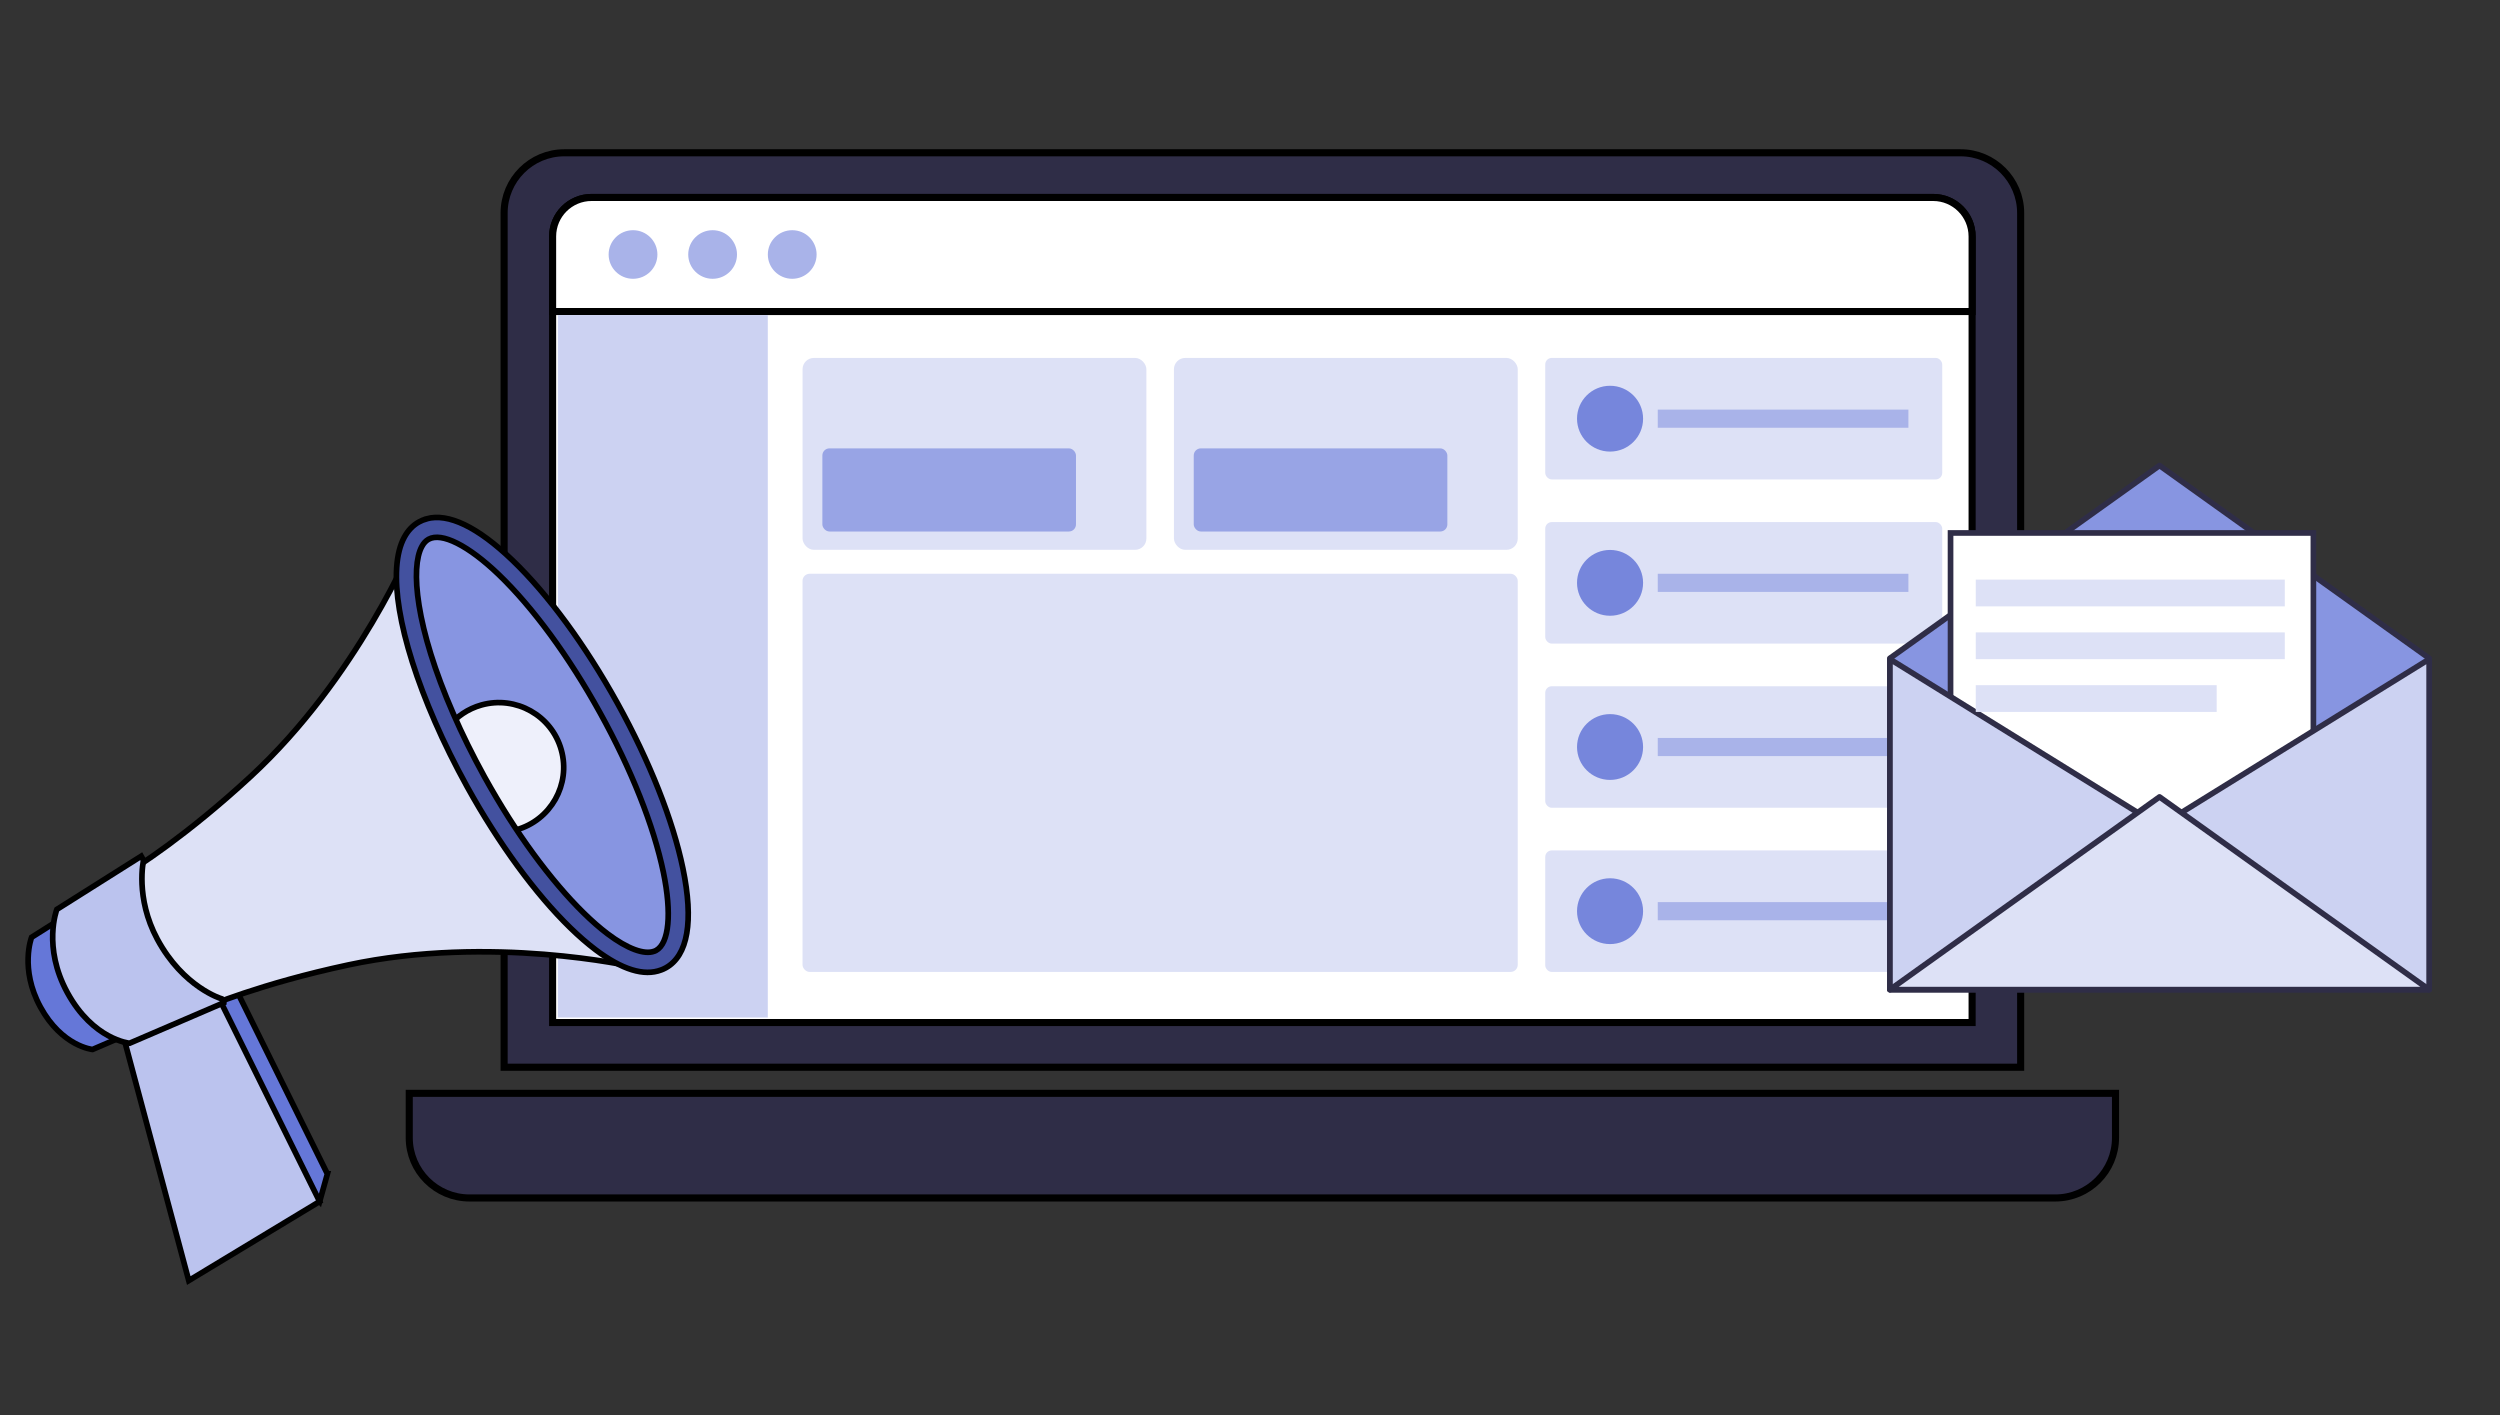 <svg width="318" height="180" viewBox="0 0 318 180" fill="none" xmlns="http://www.w3.org/2000/svg">
<rect x="0" y="0" width="318" height="180" fill="#333333" stroke="none"/>
<path d="M64.123 27.097C64.123 22.864 67.554 19.433 71.787 19.433H249.363C253.596 19.433 257.027 22.864 257.027 27.097V135.751H64.123V27.097Z" fill="#2F2D47" stroke="black" stroke-width="0.902"/>
<path d="M52.056 139.074H269.092V144.718C269.092 148.951 265.661 152.382 261.428 152.382H59.721C55.488 152.382 52.056 148.951 52.056 144.718V139.074Z" fill="#2F2D47" stroke="black" stroke-width="0.902"/>
<path d="M70.291 30.076C70.291 27.337 72.511 25.116 75.25 25.116H245.894C248.633 25.116 250.853 27.337 250.853 30.076V130.068H70.291V30.076Z" fill="white" stroke="black" stroke-width="0.902"/>
<path d="M70.291 30.076C70.291 27.337 72.511 25.116 75.25 25.116H245.894C248.633 25.116 250.853 27.337 250.853 30.076V39.627H70.291V30.076Z" fill="white" stroke="black" stroke-width="0.902"/>
<ellipse cx="80.52" cy="32.372" rx="3.102" ry="3.091" fill="#A9B3E9"/>
<ellipse cx="90.645" cy="32.372" rx="3.102" ry="3.091" fill="#A9B3E9"/>
<ellipse cx="100.77" cy="32.372" rx="3.102" ry="3.091" fill="#A9B3E9"/>
<rect x="70.961" y="40.077" width="26.703" height="89.35" fill="#CCD2F2"/>
<rect x="196.555" y="45.527" width="50.496" height="15.457" rx="0.828" fill="#DDE1F6"/>
<rect x="210.867" y="52.102" width="31.883" height="2.309" fill="#A9B3E9"/>
<ellipse cx="204.799" cy="53.256" rx="4.202" ry="4.186" fill="#7686DC"/>
<rect x="196.555" y="66.409" width="50.496" height="15.457" rx="0.828" fill="#DDE1F6"/>
<rect x="210.867" y="72.983" width="31.883" height="2.309" fill="#A9B3E9"/>
<ellipse cx="204.799" cy="74.138" rx="4.202" ry="4.186" fill="#7686DC"/>
<rect x="196.555" y="87.291" width="50.496" height="15.457" rx="0.828" fill="#DDE1F6"/>
<rect x="210.867" y="93.866" width="31.883" height="2.309" fill="#A9B3E9"/>
<ellipse cx="204.799" cy="95.02" rx="4.202" ry="4.186" fill="#7686DC"/>
<rect x="196.555" y="108.173" width="50.496" height="15.457" rx="0.828" fill="#DDE1F6"/>
<rect x="210.867" y="114.748" width="31.883" height="2.309" fill="#A9B3E9"/>
<ellipse cx="204.799" cy="115.902" rx="4.202" ry="4.186" fill="#7686DC"/>
<rect x="102.086" y="45.528" width="43.734" height="24.41" rx="1.44" fill="#DDE1F6"/>
<rect x="104.605" y="57.033" width="32.26" height="10.575" rx="0.902" fill="#98A4E5"/>
<rect x="149.324" y="45.528" width="43.734" height="24.41" rx="1.44" fill="#DDE1F6"/>
<rect x="151.844" y="57.033" width="32.26" height="10.575" rx="0.902" fill="#98A4E5"/>
<rect x="102.082" y="72.983" width="90.973" height="50.647" rx="0.902" fill="#DDE1F6"/>
<path fill-rule="evenodd" clip-rule="evenodd" d="M274.69 59.215L308.986 83.729H308.984V125.881H240.395V83.729H240.402L274.69 59.215Z" fill="#8795E1"/>
<path d="M308.986 83.729V84.09C309.142 84.09 309.281 83.988 309.329 83.839C309.377 83.69 309.323 83.527 309.195 83.436L308.986 83.729ZM274.69 59.215L274.9 58.922C274.775 58.832 274.606 58.832 274.481 58.922L274.69 59.215ZM308.984 83.729V83.368C308.785 83.368 308.624 83.53 308.624 83.729H308.984ZM308.984 125.881V126.242C309.183 126.242 309.345 126.08 309.345 125.881H308.984ZM240.395 125.881H240.034C240.034 126.08 240.195 126.242 240.395 126.242V125.881ZM240.395 83.729V83.368C240.195 83.368 240.034 83.53 240.034 83.729H240.395ZM240.402 83.729V84.09C240.478 84.09 240.551 84.066 240.612 84.022L240.402 83.729ZM309.195 83.436L274.9 58.922L274.481 59.509L308.776 84.022L309.195 83.436ZM308.984 84.09H308.986V83.368H308.984V84.09ZM308.624 83.729V125.881H309.345V83.729H308.624ZM308.984 125.521H240.395V126.242H308.984V125.521ZM240.755 125.881V83.729H240.034V125.881H240.755ZM240.395 84.09H240.402V83.368H240.395V84.09ZM274.481 58.922L240.193 83.436L240.612 84.022L274.9 59.509L274.481 58.922Z" fill="#2F2D47"/>
<rect x="248.109" y="67.793" width="46.155" height="45.833" fill="white" stroke="#2F2D47" stroke-width="0.721"/>
<path d="M240.402 125.882L274.334 104.861L240.402 83.844" fill="#CCD2F2"/>
<path d="M240.402 125.882L274.334 104.861L240.402 83.844L240.402 125.882Z" stroke="#2F2D47" stroke-width="0.721" stroke-miterlimit="10" stroke-linejoin="round"/>
<path d="M308.988 125.882L275.056 104.861L308.988 83.844" fill="#CCD2F2"/>
<path d="M308.988 125.882L275.056 104.861L308.988 83.844L308.988 125.882Z" stroke="#2F2D47" stroke-width="0.721" stroke-miterlimit="10" stroke-linejoin="round"/>
<path d="M308.986 125.881L274.69 101.368L240.402 125.881" fill="#DDE1F6"/>
<path d="M308.986 125.881L274.69 101.368L240.402 125.881H308.986Z" stroke="#2F2D47" stroke-width="0.721" stroke-miterlimit="10" stroke-linejoin="round"/>
<rect x="251.316" y="73.726" width="39.309" height="3.404" fill="#DDE1F6"/>
<rect x="251.316" y="80.44" width="39.309" height="3.404" fill="#DDE1F6"/>
<rect x="251.316" y="87.154" width="30.647" height="3.404" fill="#DDE1F6"/>
<path d="M41.647 149.315L40.662 152.832L16.617 125.963L27.772 121.306L41.641 149.315H41.647Z" fill="#6577D8" stroke="black" stroke-width="0.721" stroke-miterlimit="10"/>
<path d="M40.656 152.832L24.011 162.89L14.406 127.009L25.595 122.413L40.656 152.832Z" fill="#BBC3EE"/>
<path d="M40.656 152.832L24.011 162.89L14.406 127.009L25.595 122.413L40.656 152.832Z" stroke="black" stroke-width="0.721" stroke-miterlimit="10"/>
<path d="M21.82 129.172L11.768 133.493C11.768 133.493 7.878 133.119 5.141 128.098C2.477 123.215 4.017 119.224 4.017 119.224L13.016 113.549L13.263 113.989C13.263 113.989 12.345 117.964 14.729 122.401C17.5 127.553 21.591 128.764 21.591 128.764L21.82 129.177V129.172Z" fill="#98A4E5"/>
<path d="M21.82 129.172L11.768 133.493C11.768 133.493 7.878 133.119 5.141 128.098C2.477 123.215 4.017 119.224 4.017 119.224L13.016 113.549L13.263 113.989C13.263 113.989 12.345 117.964 14.729 122.401C17.5 127.553 21.591 128.764 21.591 128.764L21.82 129.177V129.172Z" fill="#6577D8" stroke="black" stroke-width="0.721" stroke-miterlimit="10"/>
<path opacity="0.1" d="M13.019 113.549C13.019 113.549 11.508 117.969 14.793 123.38C17.994 128.649 21.823 129.172 21.823 129.172L21.593 128.759C21.593 128.759 17.502 127.548 14.732 122.395C12.381 118.03 13.237 114.11 13.265 113.989L13.019 113.549Z" fill="#98A4E5"/>
<path d="M52.569 69.071C52.569 69.071 45.517 86.186 31.861 98.786C23.527 106.482 17.191 110.402 16.536 110.792C16.536 110.792 12.781 113.991 16.497 121.945C20.857 129.564 25.631 128.342 25.631 128.342C26.325 128.034 33.181 125.116 44.28 122.743C62.453 118.851 80.504 122.958 80.504 122.958C80.509 122.931 80.52 122.903 80.526 122.876C76.961 122.435 71.834 117.629 66.791 110.231C66.466 109.752 66.142 109.268 65.823 108.772C63.948 105.893 62.106 102.684 60.371 99.21C58.53 95.786 56.974 92.434 55.698 89.241C55.474 88.691 55.261 88.145 55.066 87.612C51.926 79.228 50.957 72.27 52.648 69.099L52.564 69.071H52.569Z" fill="#FFC800"/>
<path d="M52.568 69.071C52.568 69.071 45.522 86.186 31.865 98.786C23.531 106.482 17.196 110.402 16.541 110.792C16.541 110.792 13.585 113.308 15.511 119.424C15.533 119.501 15.556 119.573 15.584 119.65C15.819 120.365 16.121 121.13 16.502 121.945C20.861 129.564 25.636 128.342 25.636 128.342C26.33 128.034 33.192 125.116 44.285 122.743C62.458 118.851 80.508 122.958 80.508 122.958L80.53 122.876C76.965 122.43 71.838 117.629 66.796 110.231C66.471 109.752 66.146 109.268 65.827 108.772C63.952 105.899 62.111 102.684 60.37 99.21C59.637 97.85 58.949 96.491 58.305 95.159C58.305 95.148 58.294 95.131 58.288 95.12C58.109 94.746 57.93 94.371 57.762 94.003C57.32 93.05 56.9 92.115 56.503 91.184C56.223 90.535 55.96 89.885 55.702 89.246C55.478 88.696 55.272 88.151 55.07 87.617C54.84 86.995 54.617 86.384 54.41 85.778C54.236 85.272 54.068 84.766 53.906 84.27C53.822 84.006 53.738 83.747 53.665 83.494C51.678 76.987 51.247 71.736 52.652 69.104C52.624 69.099 52.596 69.082 52.568 69.077V69.071Z" fill="#DDE1F6"/>
<path d="M52.568 69.071C52.568 69.071 45.522 86.186 31.865 98.786C23.531 106.482 17.196 110.402 16.541 110.792C16.541 110.792 13.585 113.308 15.511 119.424C15.533 119.501 15.556 119.573 15.584 119.65C15.819 120.365 16.121 121.13 16.502 121.945C20.861 129.564 25.636 128.342 25.636 128.342C26.33 128.034 33.192 125.116 44.285 122.743C62.458 118.851 80.508 122.958 80.508 122.958L80.53 122.876C76.965 122.43 71.838 117.629 66.796 110.231C66.471 109.752 66.146 109.268 65.827 108.772C63.952 105.899 62.111 102.684 60.37 99.21C59.637 97.85 58.949 96.491 58.305 95.159C58.305 95.148 58.294 95.131 58.288 95.12C58.109 94.746 57.93 94.371 57.762 94.003C57.32 93.05 56.9 92.115 56.503 91.184C56.223 90.535 55.954 89.885 55.702 89.246C55.478 88.696 55.272 88.151 55.07 87.617C54.84 86.995 54.617 86.384 54.41 85.778C54.236 85.272 54.068 84.766 53.906 84.27C53.822 84.006 53.738 83.747 53.665 83.494C51.678 76.987 51.247 71.736 52.652 69.104C52.624 69.099 52.596 69.082 52.568 69.077V69.071Z" stroke="black" stroke-width="0.721" stroke-miterlimit="10"/>
<path d="M28.467 127.548L16.478 132.701C16.478 132.701 11.844 132.255 8.57 126.265C5.391 120.441 7.227 115.68 7.227 115.68L17.961 108.909L18.258 109.432C18.258 109.432 17.167 114.171 20.01 119.461C23.318 125.61 28.193 127.047 28.193 127.047L28.467 127.537V127.548Z" fill="#BBC3EE" stroke="black" stroke-width="0.721" stroke-miterlimit="10"/>
<path d="M52.552 68.911C52.893 68.283 53.341 67.81 53.901 67.496C58.574 64.909 69.108 75.021 77.436 90.072C85.764 105.122 88.725 119.429 84.062 122.011C83.973 122.06 83.883 122.104 83.788 122.143C83.76 122.159 83.727 122.165 83.699 122.176C81.913 122.88 79.389 121.961 76.518 119.792C72.566 116.803 67.938 111.447 63.623 104.654C62.559 102.997 61.524 101.246 60.516 99.424C58.994 96.666 57.639 93.93 56.492 91.288C52.11 81.247 50.542 72.55 52.552 68.906V68.911Z" fill="#FFC800"/>
<path d="M52.552 68.911C52.893 68.283 53.341 67.81 53.901 67.496C58.574 64.909 69.108 75.021 77.436 90.072C85.764 105.122 88.725 119.429 84.062 122.011C83.973 122.06 83.883 122.104 83.788 122.143C83.76 122.159 83.727 122.165 83.699 122.176C81.913 122.88 79.389 121.961 76.518 119.792C72.566 116.803 67.938 111.447 63.623 104.654C62.559 102.997 61.524 101.246 60.516 99.424C58.994 96.666 57.639 93.93 56.492 91.288C52.11 81.247 50.542 72.55 52.552 68.906V68.911Z" fill="#8795E1"/>
<path d="M57.023 92.466C58.059 91.161 59.514 90.159 61.238 89.675C65.626 88.453 70.176 91.012 71.396 95.394C72.622 99.781 70.059 104.328 65.671 105.556C65.161 105.699 64.658 105.793 64.154 105.831C63.09 104.174 62.055 102.424 61.048 100.602C59.525 97.844 58.171 95.108 57.023 92.466Z" fill="#EEF0FB" stroke="black" stroke-width="0.721" stroke-miterlimit="10"/>
<path d="M54.252 65.994C57.017 65.223 60.761 67.023 65.177 71.256C69.711 75.605 74.457 82.073 78.548 89.461C82.634 96.848 85.589 104.307 86.865 110.462C88.259 117.183 87.503 121.559 84.677 123.117C84.559 123.183 84.453 123.233 84.341 123.282C84.252 123.326 84.168 123.354 84.106 123.376C81.918 124.213 79.114 123.337 75.755 120.805C71.575 117.645 66.89 112.152 62.552 105.342C61.489 103.68 60.431 101.896 59.407 100.046C57.862 97.245 56.491 94.47 55.332 91.806C50.676 81.132 49.22 72.352 51.442 68.311C51.907 67.463 52.523 66.819 53.289 66.395C53.597 66.225 53.916 66.093 54.252 65.999V65.994ZM83.311 120.965C83.362 120.943 83.406 120.915 83.457 120.893C85.108 119.985 85.466 116.181 84.386 110.968C83.16 105.056 80.3 97.85 76.332 90.677C72.364 83.504 67.78 77.256 63.425 73.073C59.586 69.39 56.177 67.667 54.515 68.592C54.174 68.784 53.894 69.076 53.664 69.506C52.192 72.181 52.853 79.789 57.655 90.776C58.786 93.375 60.118 96.072 61.623 98.808C62.625 100.613 63.655 102.347 64.685 103.971C68.804 110.445 73.394 115.84 77.278 118.779C79.802 120.684 81.968 121.482 83.233 120.992L83.306 120.965H83.311Z" fill="#6577D8"/>
<path d="M54.252 65.994C57.017 65.223 60.761 67.023 65.177 71.256C69.711 75.605 74.457 82.073 78.548 89.461C82.634 96.848 85.589 104.307 86.865 110.462C88.259 117.183 87.503 121.559 84.677 123.117C84.559 123.183 84.453 123.233 84.341 123.282C84.252 123.326 84.168 123.354 84.106 123.376C81.918 124.213 79.114 123.337 75.755 120.805C71.575 117.645 66.89 112.152 62.552 105.342C61.489 103.68 60.431 101.896 59.407 100.046C57.862 97.245 56.491 94.47 55.332 91.806C50.676 81.132 49.22 72.352 51.442 68.311C51.907 67.463 52.523 66.819 53.289 66.395C53.597 66.225 53.916 66.093 54.252 65.999V65.994ZM83.311 120.965C83.362 120.943 83.406 120.915 83.457 120.893C85.108 119.985 85.466 116.181 84.386 110.968C83.16 105.056 80.3 97.85 76.332 90.677C72.364 83.504 67.78 77.256 63.425 73.073C59.586 69.39 56.177 67.667 54.515 68.592C54.174 68.784 53.894 69.076 53.664 69.506C52.192 72.181 52.853 79.789 57.655 90.776C58.786 93.375 60.118 96.072 61.623 98.808C62.625 100.613 63.655 102.347 64.685 103.971C68.804 110.445 73.394 115.84 77.278 118.779C79.802 120.684 81.968 121.482 83.233 120.992L83.306 120.965H83.311Z" fill="#43519F" stroke="black" stroke-width="0.721" stroke-miterlimit="10"/>
</svg>
